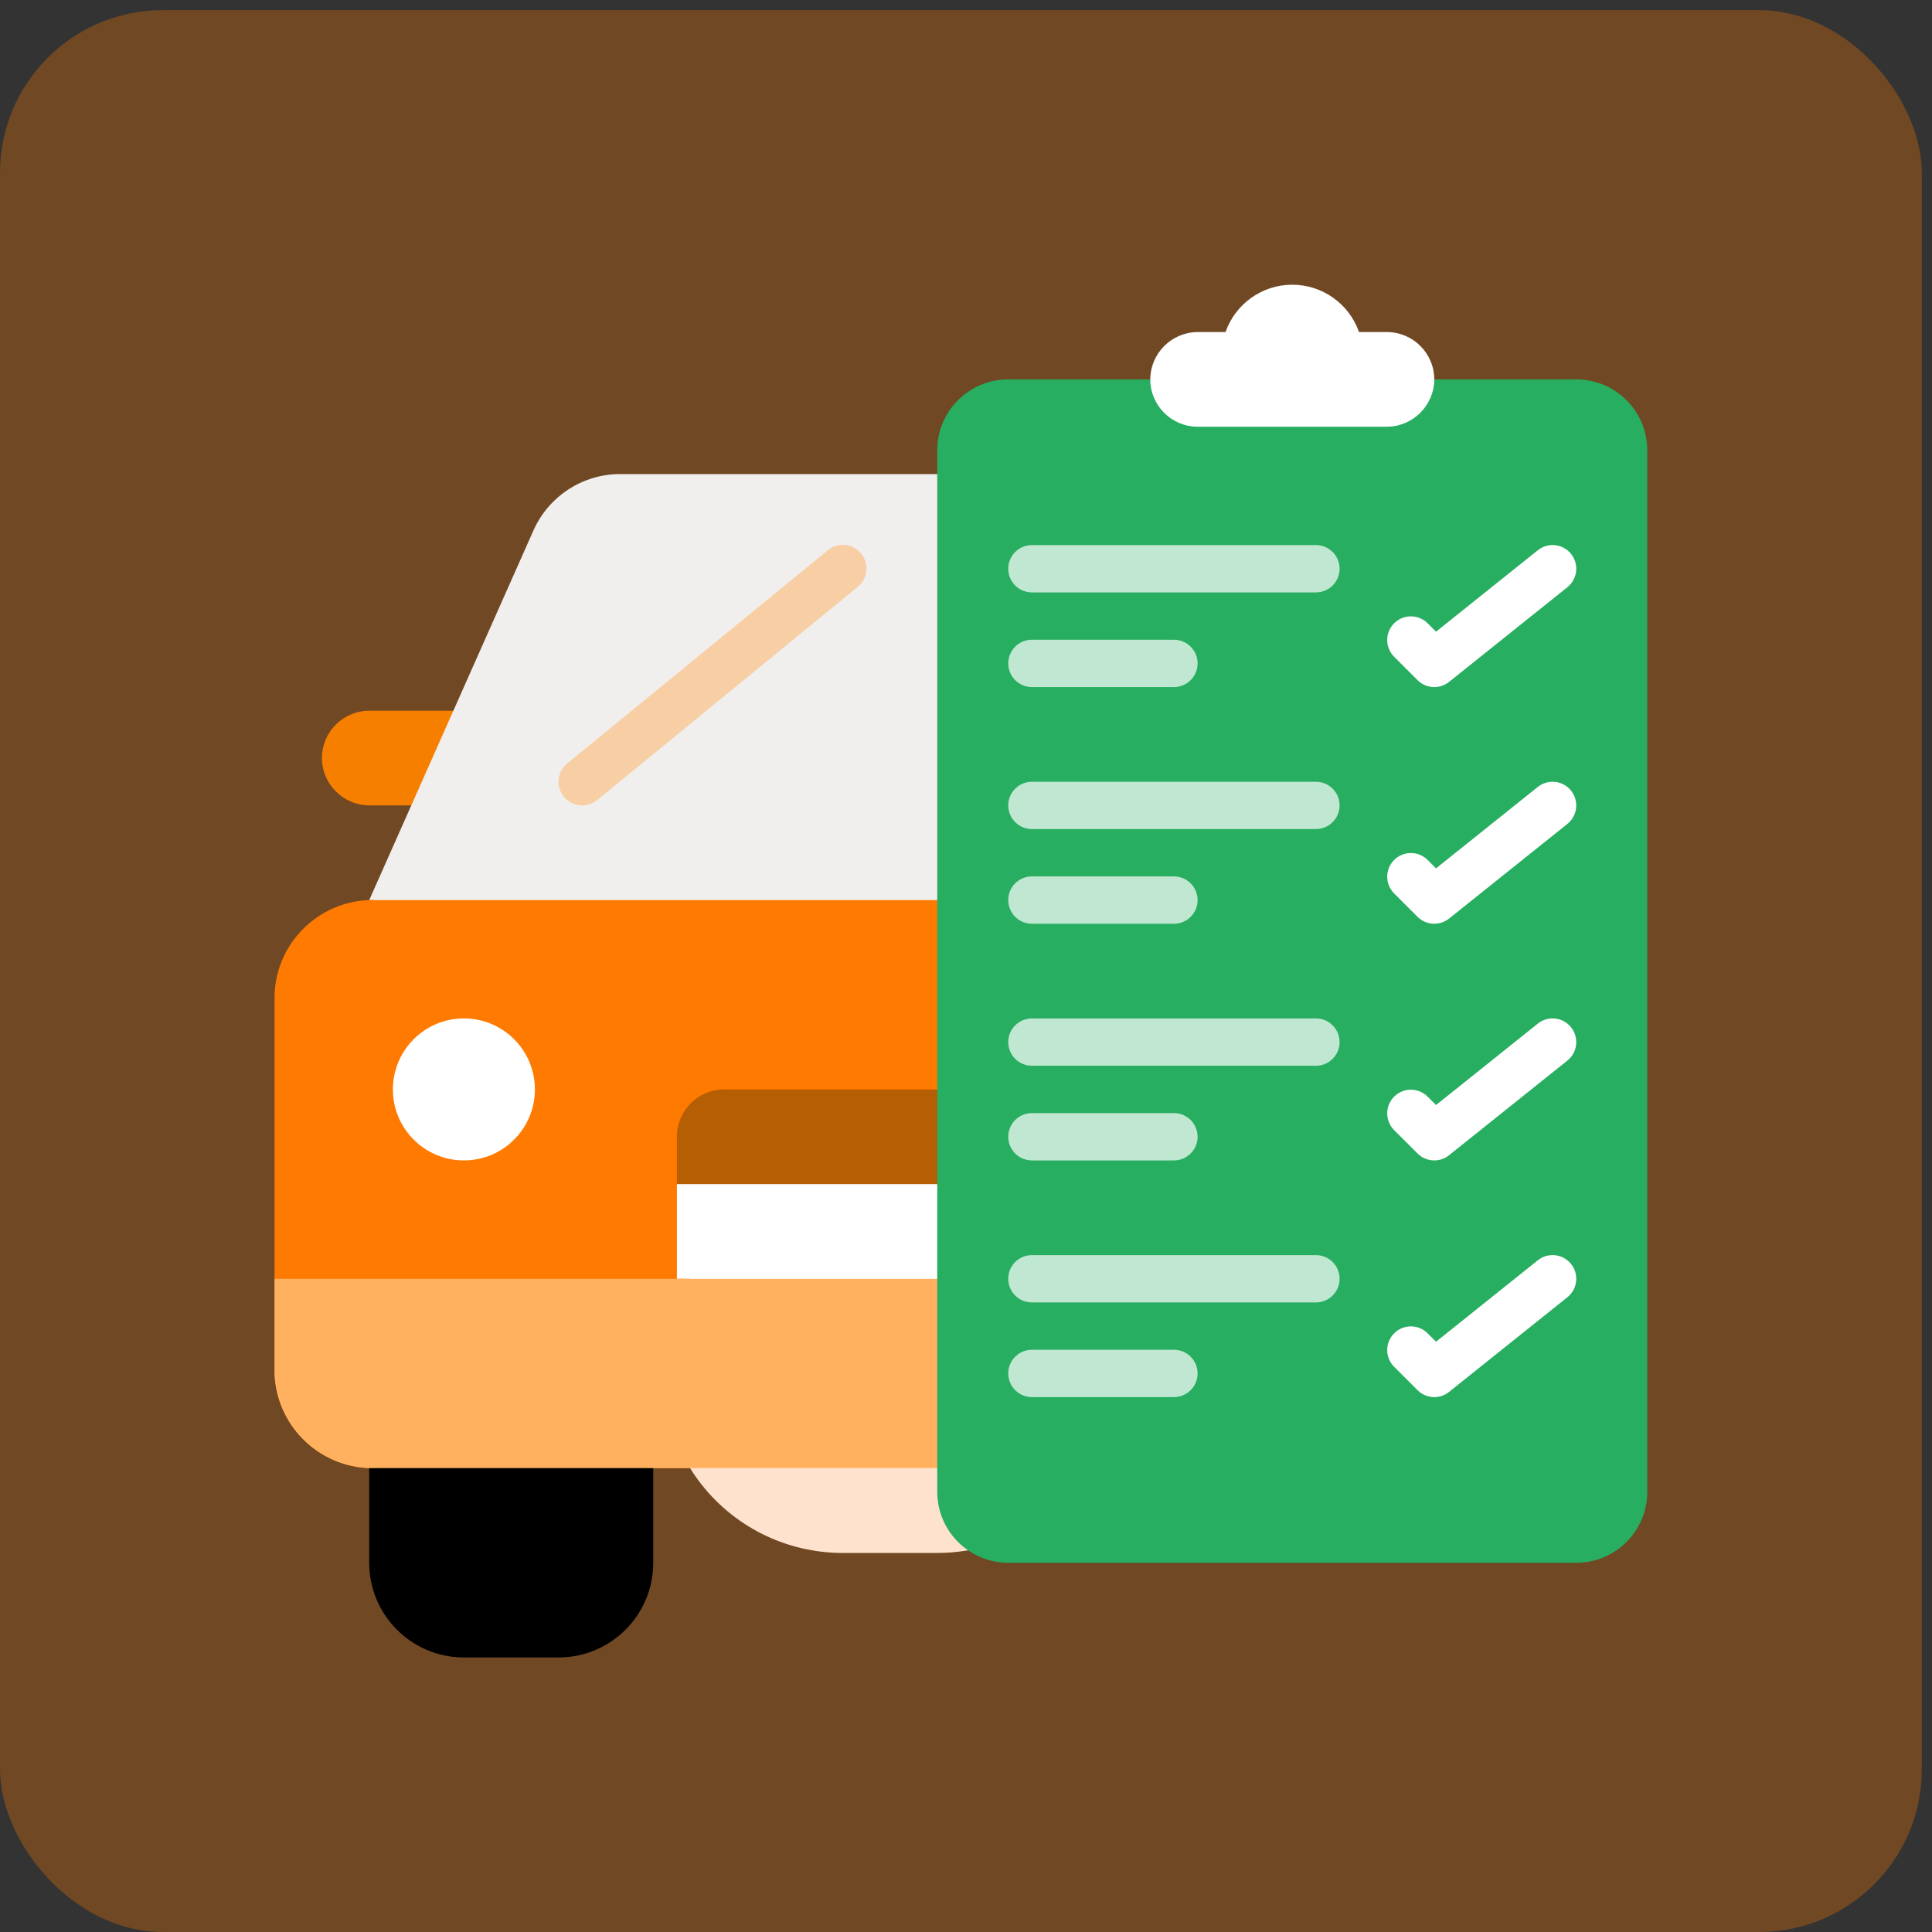 <svg width="95" height="95" viewBox="0 0 95 95" fill="none" xmlns="http://www.w3.org/2000/svg">
<rect x="0" y="0" width="95" height="95" fill="#333333" stroke="none"/>
<rect y="0.5" width="94.5" height="94.5" rx="8" fill="#FF7A00" fill-opacity="0.3"/>
<g clip-path="url(#clip0_734_16717)">
<path d="M23.45 34.948H18.155C16.871 34.952 15.831 35.992 15.828 37.276C15.837 38.557 16.874 39.594 18.155 39.603H21.39L23.45 34.948Z" fill="#F77F00"/>
<path d="M18.155 44.259L26.232 26.08C26.981 24.398 28.649 23.313 30.491 23.311H46.086L48.414 45.423L18.155 44.259Z" fill="#F0EFED"/>
<path d="M28.629 39.603C28.137 39.604 27.698 39.295 27.532 38.831C27.367 38.368 27.511 37.851 27.891 37.539L40.693 27.065C41.014 26.794 41.456 26.717 41.85 26.864C42.243 27.01 42.528 27.358 42.593 27.773C42.659 28.188 42.496 28.605 42.166 28.866L29.365 39.34C29.157 39.511 28.898 39.604 28.629 39.603Z" fill="#FFB15F" fill-opacity="0.5"/>
<path d="M48.414 72.19H18.49C15.828 72.279 13.595 70.197 13.5 67.535V48.914C13.594 46.252 15.826 44.169 18.488 44.259H48.414V72.19Z" fill="#FF7A00"/>
<path d="M33.284 62.879V55.897C33.284 54.611 34.327 53.569 35.612 53.569H47.25V62.879H33.284Z" fill="#B55E03"/>
<path d="M18.155 71.026H32.121V76.845C32.121 79.416 30.036 81.5 27.465 81.5H22.81C20.239 81.5 18.155 79.416 18.155 76.845V71.026Z" fill="black"/>
<path d="M22.81 57.06C24.739 57.06 26.302 55.497 26.302 53.569C26.302 51.641 24.739 50.078 22.81 50.078C20.882 50.078 19.319 51.641 19.319 53.569C19.319 55.497 20.882 57.06 22.81 57.06Z" fill="white"/>
<path d="M41.431 67.534H46.086" stroke="#FFE2CD" stroke-width="17.655" stroke-linecap="round" stroke-linejoin="round"/>
<path d="M48.414 62.879V72.19H18.49C15.828 72.28 13.595 70.197 13.5 67.535V62.879H48.414Z" fill="#FFB15F"/>
<path d="M33.284 58.224H47.25V62.879H33.284V58.224Z" fill="white"/>
<path d="M70.526 18.655H77.508C79.437 18.655 81 20.219 81 22.147V73.353C81 75.282 79.437 76.845 77.508 76.845H49.577C47.649 76.845 46.086 75.282 46.086 73.353V22.147C46.086 20.219 47.649 18.655 49.577 18.655H70.526Z" fill="#27AE60"/>
<path d="M70.526 18.655C70.516 19.937 69.48 20.974 68.198 20.983H58.888C57.604 20.979 56.564 19.939 56.56 18.655C56.57 17.374 57.606 16.337 58.888 16.328H60.261C60.749 14.934 62.066 14 63.543 14C65.02 14 66.336 14.934 66.825 16.328H68.198C69.482 16.332 70.522 17.372 70.526 18.655Z" fill="white"/>
<path d="M64.707 29.13H50.741C50.098 29.13 49.577 28.608 49.577 27.966C49.577 27.323 50.098 26.802 50.741 26.802H64.707C65.349 26.802 65.87 27.323 65.87 27.966C65.87 28.608 65.349 29.13 64.707 29.13Z" fill="white" fill-opacity="0.71"/>
<path d="M57.724 33.785H50.741C50.098 33.785 49.577 33.264 49.577 32.621C49.577 31.978 50.098 31.457 50.741 31.457H57.724C58.367 31.457 58.888 31.978 58.888 32.621C58.888 33.264 58.367 33.785 57.724 33.785Z" fill="white" fill-opacity="0.71"/>
<path d="M70.526 45.422C70.217 45.422 69.921 45.3 69.703 45.081L68.539 43.918C68.098 43.461 68.104 42.735 68.553 42.286C69.002 41.837 69.728 41.831 70.185 42.272L70.612 42.699L75.616 38.695C75.941 38.435 76.379 38.368 76.767 38.519C77.154 38.67 77.432 39.017 77.494 39.428C77.557 39.839 77.396 40.253 77.071 40.513L71.252 45.168C71.046 45.333 70.79 45.422 70.526 45.422Z" fill="white"/>
<path d="M64.707 40.767H50.741C50.098 40.767 49.577 40.246 49.577 39.603C49.577 38.961 50.098 38.44 50.741 38.44H64.707C65.349 38.44 65.87 38.961 65.87 39.603C65.87 40.246 65.349 40.767 64.707 40.767Z" fill="white" fill-opacity="0.71"/>
<path d="M57.724 45.423H50.741C50.098 45.423 49.577 44.902 49.577 44.259C49.577 43.616 50.098 43.095 50.741 43.095H57.724C58.367 43.095 58.888 43.616 58.888 44.259C58.888 44.902 58.367 45.423 57.724 45.423Z" fill="white" fill-opacity="0.71"/>
<path d="M70.526 57.06C70.217 57.06 69.921 56.938 69.703 56.719L68.539 55.556C68.098 55.099 68.104 54.373 68.553 53.924C69.002 53.475 69.728 53.469 70.185 53.91L70.612 54.337L75.616 50.333C76.118 49.931 76.851 50.012 77.252 50.514C77.654 51.016 77.573 51.749 77.071 52.15L71.252 56.806C71.046 56.97 70.79 57.06 70.526 57.06Z" fill="white"/>
<path d="M64.707 52.405H50.741C50.098 52.405 49.577 51.884 49.577 51.242C49.577 50.599 50.098 50.078 50.741 50.078H64.707C65.349 50.078 65.87 50.599 65.87 51.242C65.87 51.884 65.349 52.405 64.707 52.405Z" fill="white" fill-opacity="0.71"/>
<path d="M57.724 57.06H50.741C50.098 57.06 49.577 56.539 49.577 55.897C49.577 55.254 50.098 54.733 50.741 54.733H57.724C58.367 54.733 58.888 55.254 58.888 55.897C58.888 56.539 58.367 57.06 57.724 57.06Z" fill="white" fill-opacity="0.71"/>
<path d="M70.526 68.698C70.217 68.698 69.921 68.576 69.703 68.357L68.539 67.194C68.098 66.737 68.104 66.011 68.553 65.562C69.002 65.113 69.728 65.107 70.185 65.548L70.612 65.975L75.616 61.971C76.118 61.569 76.851 61.65 77.252 62.152C77.654 62.654 77.573 63.387 77.071 63.788L71.252 68.444C71.046 68.608 70.79 68.698 70.526 68.698Z" fill="white"/>
<path d="M64.707 64.043H50.741C50.098 64.043 49.577 63.522 49.577 62.879C49.577 62.237 50.098 61.716 50.741 61.716H64.707C65.349 61.716 65.87 62.237 65.87 62.879C65.87 63.522 65.349 64.043 64.707 64.043Z" fill="white" fill-opacity="0.71"/>
<path d="M57.724 68.698H50.741C50.098 68.698 49.577 68.177 49.577 67.534C49.577 66.892 50.098 66.371 50.741 66.371H57.724C58.367 66.371 58.888 66.892 58.888 67.534C58.888 68.177 58.367 68.698 57.724 68.698Z" fill="white" fill-opacity="0.71"/>
<path d="M70.526 33.785C70.217 33.785 69.921 33.662 69.703 33.444L68.539 32.28C68.098 31.823 68.104 31.097 68.553 30.648C69.002 30.2 69.728 30.193 70.185 30.634L70.612 31.061L75.616 27.057C76.118 26.655 76.851 26.736 77.252 27.238C77.654 27.74 77.573 28.473 77.071 28.875L71.252 33.53C71.046 33.695 70.79 33.785 70.526 33.785Z" fill="white"/>
</g>
<defs>
<clipPath id="clip0_734_16717">
<rect width="67.5" height="67.5" fill="white" transform="translate(13.5 14)"/>
</clipPath>
</defs>
</svg>
